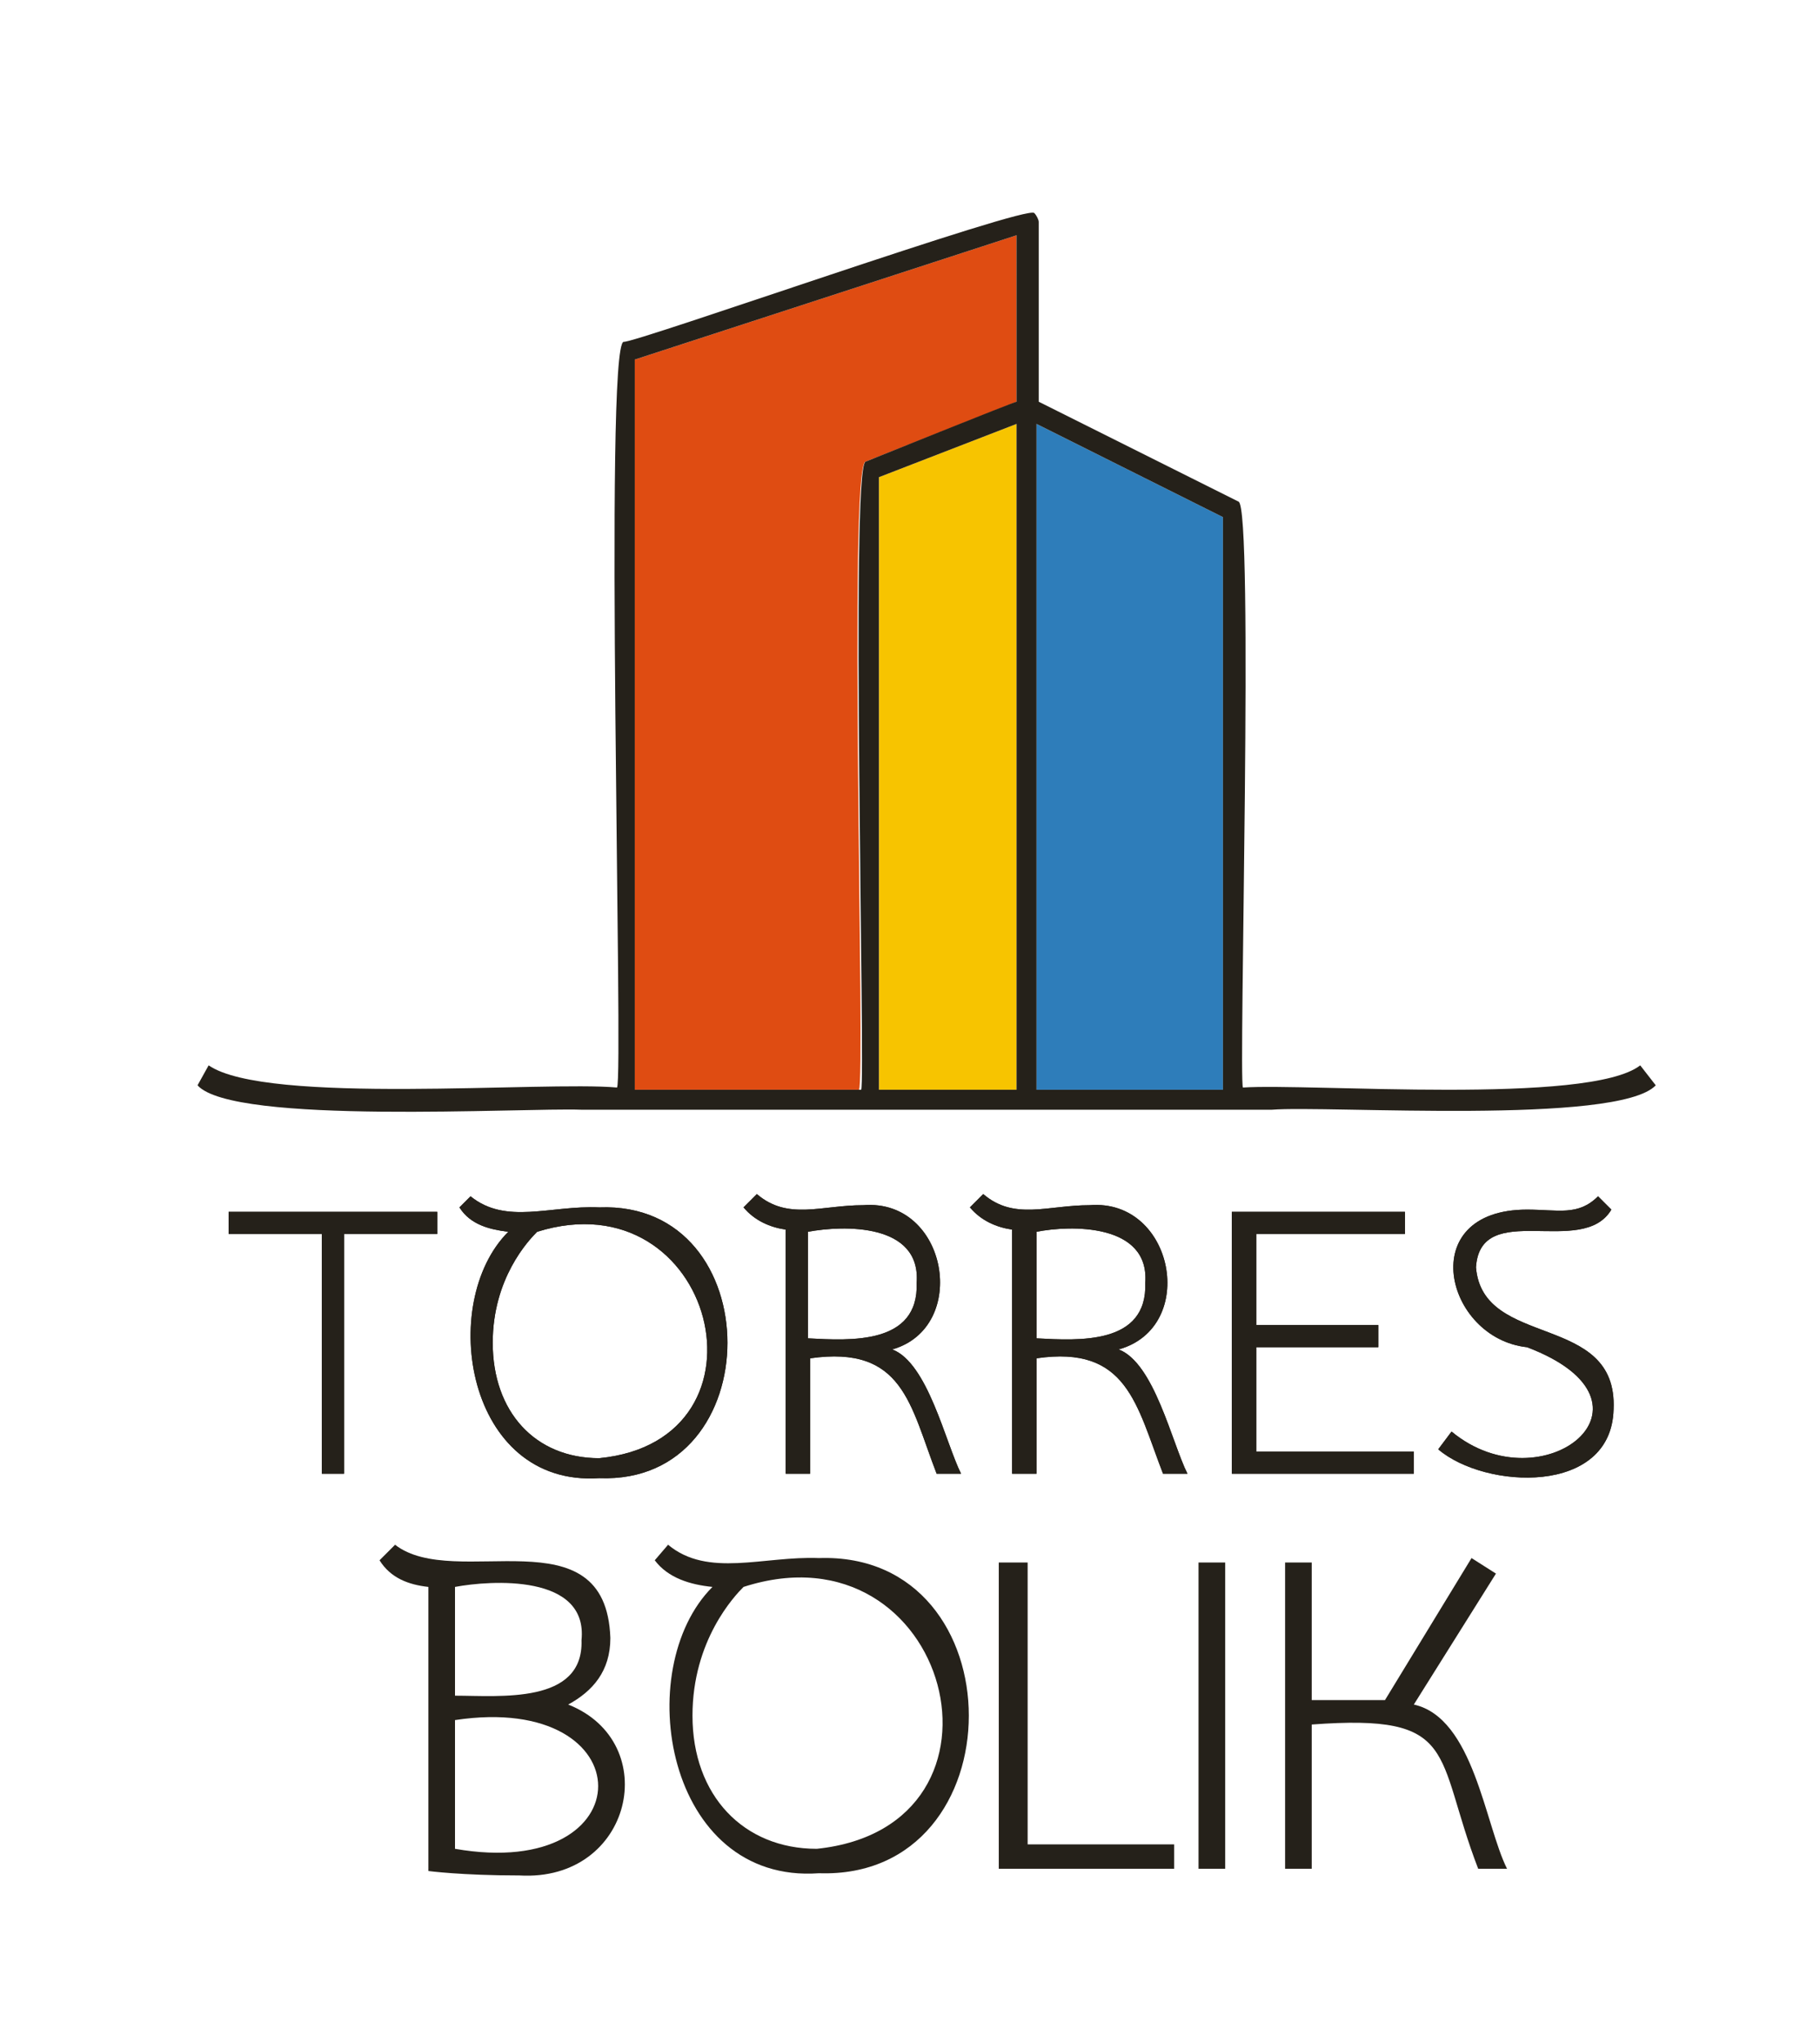 <?xml version="1.0" encoding="utf-8"?>
<!-- Generator: Adobe Illustrator 24.2.1, SVG Export Plug-In . SVG Version: 6.00 Build 0)  -->
<svg version="1.1" id="Layer_1" xmlns="http://www.w3.org/2000/svg" xmlns:xlink="http://www.w3.org/1999/xlink" x="0px" y="0px"
	 viewBox="0 0 82 92" style="enable-background:new 0 0 82 92;" xml:space="preserve">
<style type="text/css">
	.st0{fill:#25211A;}
	.st1{fill:#F7C400;}
	.st2{fill:#DF4C12;}
	.st3{fill:#2E7DBA;}
</style>
<polygon class="st0" points="19.7,55.6 15.5,55.6 15.5,66.4 14.5,66.4 14.5,55.6 10.3,55.6 10.3,54.6 19.7,54.6 "/>
<polygon class="st0" points="19.7,55.6 15.5,55.6 15.5,66.4 14.5,66.4 14.5,55.6 10.3,55.6 10.3,54.6 19.7,54.6 "/>
<path class="st0" d="M21.2,53.9c1.6,1.3,3.6,0.4,5.8,0.5c7.7-0.3,7.7,12.5,0,12.2c-6,0.4-7.3-7.9-4.1-11.1c-0.8-0.1-1.7-0.3-2.2-1.1
	L21.2,53.9z M22.2,60.5c0,3.1,1.9,5.2,4.8,5.2c8.2-0.8,5.2-12.7-2.8-10.2C23.8,55.9,22.2,57.6,22.2,60.5"/>
<path class="st0" d="M21.2,53.9c1.6,1.3,3.6,0.4,5.8,0.5c7.7-0.3,7.7,12.5,0,12.2c-6,0.4-7.3-7.9-4.1-11.1c-0.8-0.1-1.7-0.3-2.2-1.1
	L21.2,53.9z M22.2,60.5c0,3.1,1.9,5.2,4.8,5.2c8.2-0.8,5.2-12.7-2.8-10.2C23.8,55.9,22.2,57.6,22.2,60.5"/>
<path class="st0" d="M42.2,66.4c-1.2-3.1-1.5-5.8-5.7-5.2v5.2h-1.1v-11c-0.7-0.1-1.4-0.4-1.9-1l0.6-0.6c1.4,1.2,2.9,0.5,4.8,0.5
	c3.8-0.3,4.8,5.5,1.3,6.5c1.6,0.6,2.4,4.2,3.1,5.6H42.2z M36.4,55.5v4.8c1.9,0.1,5,0.3,4.9-2.5C41.5,55.1,38,55.2,36.4,55.5"/>
<path class="st0" d="M42.2,66.4c-1.2-3.1-1.5-5.8-5.7-5.2v5.2h-1.1v-11c-0.7-0.1-1.4-0.4-1.9-1l0.6-0.6c1.4,1.2,2.9,0.5,4.8,0.5
	c3.8-0.3,4.8,5.5,1.3,6.5c1.6,0.6,2.4,4.2,3.1,5.6H42.2z M36.4,55.5v4.8c1.9,0.1,5,0.3,4.9-2.5C41.5,55.1,38,55.2,36.4,55.5"/>
<path class="st0" d="M52.4,66.4c-1.2-3.1-1.6-5.8-5.7-5.2v5.2h-1.1v-11c-0.7-0.1-1.4-0.4-1.9-1l0.6-0.6c1.4,1.2,2.9,0.5,4.8,0.5
	c3.8-0.3,4.9,5.5,1.3,6.5c1.6,0.6,2.4,4.2,3.1,5.6H52.4z M46.7,55.5v4.8c1.9,0.1,5,0.3,4.9-2.5C51.8,55.1,48.2,55.2,46.7,55.5"/>
<path class="st0" d="M52.4,66.4c-1.2-3.1-1.6-5.8-5.7-5.2v5.2h-1.1v-11c-0.7-0.1-1.4-0.4-1.9-1l0.6-0.6c1.4,1.2,2.9,0.5,4.8,0.5
	c3.8-0.3,4.9,5.5,1.3,6.5c1.6,0.6,2.4,4.2,3.1,5.6H52.4z M46.7,55.5v4.8c1.9,0.1,5,0.3,4.9-2.5C51.8,55.1,48.2,55.2,46.7,55.5"/>
<polygon class="st0" points="63.7,66.4 55.5,66.4 55.5,54.6 63.3,54.6 63.3,55.6 56.6,55.6 56.6,59.7 62.1,59.7 62.1,60.7 
	56.6,60.7 56.6,65.4 63.7,65.4 "/>
<polygon class="st0" points="63.7,66.4 55.5,66.4 55.5,54.6 63.3,54.6 63.3,55.6 56.6,55.6 56.6,59.7 62.1,59.7 62.1,60.7 
	56.6,60.7 56.6,65.4 63.7,65.4 "/>
<path class="st0" d="M66.5,57.1c0.3,3.7,6.4,2,6.2,6.4c-0.1,3.9-5.8,3.6-7.9,1.8l0.6-0.8c4.1,3.4,10-1.3,3.4-3.8
	c-3.7-0.4-5.1-6.2,0-6.2c1.4,0,2.3,0.3,3.2-0.6l0.6,0.6C71.3,56.7,66.7,54,66.5,57.1"/>
<path class="st0" d="M66.5,57.1c0.3,3.7,6.4,2,6.2,6.4c-0.1,3.9-5.8,3.6-7.9,1.8l0.6-0.8c4.1,3.4,10-1.3,3.4-3.8
	c-3.7-0.4-5.1-6.2,0-6.2c1.4,0,2.3,0.3,3.2-0.6l0.6,0.6C71.3,56.7,66.7,54,66.5,57.1"/>
<path class="st0" d="M27.5,73.8c0,1.5-0.8,2.4-1.9,3c4.3,1.7,2.9,8-2.2,7.7c-2.6,0-4.1-0.2-4.1-0.2V71.5c-0.9-0.1-1.7-0.4-2.2-1.2
	l0.7-0.7C20.5,71.7,27.3,68.1,27.5,73.8 M20.5,71.5v4.9c2,0,5.8,0.4,5.7-2.5C26.5,70.9,22.1,71.2,20.5,71.5 M20.5,77.5v5.8
	C29.1,84.8,29.1,76.2,20.5,77.5"/>
<path class="st0" d="M30.1,69.6c1.8,1.5,4.3,0.5,6.8,0.6c9-0.3,9,14.5,0,14.2c-6.9,0.5-8.5-9.2-4.8-12.9c-1-0.1-2-0.4-2.6-1.2
	L30.1,69.6z M31.2,77.3c0,3.6,2.3,6,5.6,6c9.6-1,6-14.8-3.3-11.8C33.1,71.9,31.2,73.9,31.2,77.3"/>
<polygon class="st0" points="52.9,84.2 45,84.2 45,70.4 46.3,70.4 46.3,83.1 52.9,83.1 "/>
<rect x="54" y="70.4" class="st0" width="1.2" height="13.8"/>
<path class="st0" d="M66.6,84.2c-2-5.2-0.8-7-7.5-6.5v6.5h-1.2V70.4h1.2v6.2h3.2l0,0.1h0l0-0.1h0.1l3.9-6.4l1.1,0.7l-3.7,5.9
	c2.7,0.6,3.2,5.4,4.2,7.4H66.6z"/>
<polygon class="st1" points="39.6,49.1 45.8,49.1 45.8,19.1 39.6,21.5 "/>
<path class="st2" d="M28.5,49.1h10.2c0.3-0.4-0.5-28.2,0.3-28.3c0,0,6.8-2.7,6.8-2.7v-7.5l-17.2,5.6V49.1z"/>
<polygon class="st3" points="46.7,49.1 55.1,49.1 55.1,23.3 46.7,19.1 "/>
<path class="st0" d="M73.9,48c-2.3,1.8-14.9,0.8-17.9,1c-0.2-0.4,0.5-26.2-0.2-26.4c0,0-9-4.5-9-4.5V10c0-0.1-0.1-0.3-0.2-0.4
	c-0.3-0.4-18.1,5.9-18.5,5.8c-0.9,0.1,0,33.2-0.3,33.6c-3.3-0.3-15.8,0.8-18.4-1l-0.5,0.9c1.6,1.8,14.7,1,17.3,1.1
	c1.1,0,11.7,0,13.1,0h18c2.5-0.2,15.6,0.7,17.3-1.1L73.9,48z M45.8,19.1v30h-6.2V21.5L45.8,19.1z M45.8,18.1c-0.1,0-6.8,2.7-6.8,2.7
	c-0.7,0.2,0,27.9-0.2,28.3H28.6V16.2l17.2-5.6V18.1z M55.1,49.1h-8.4V19.1l8.4,4.2V49.1z"/>
</svg>
